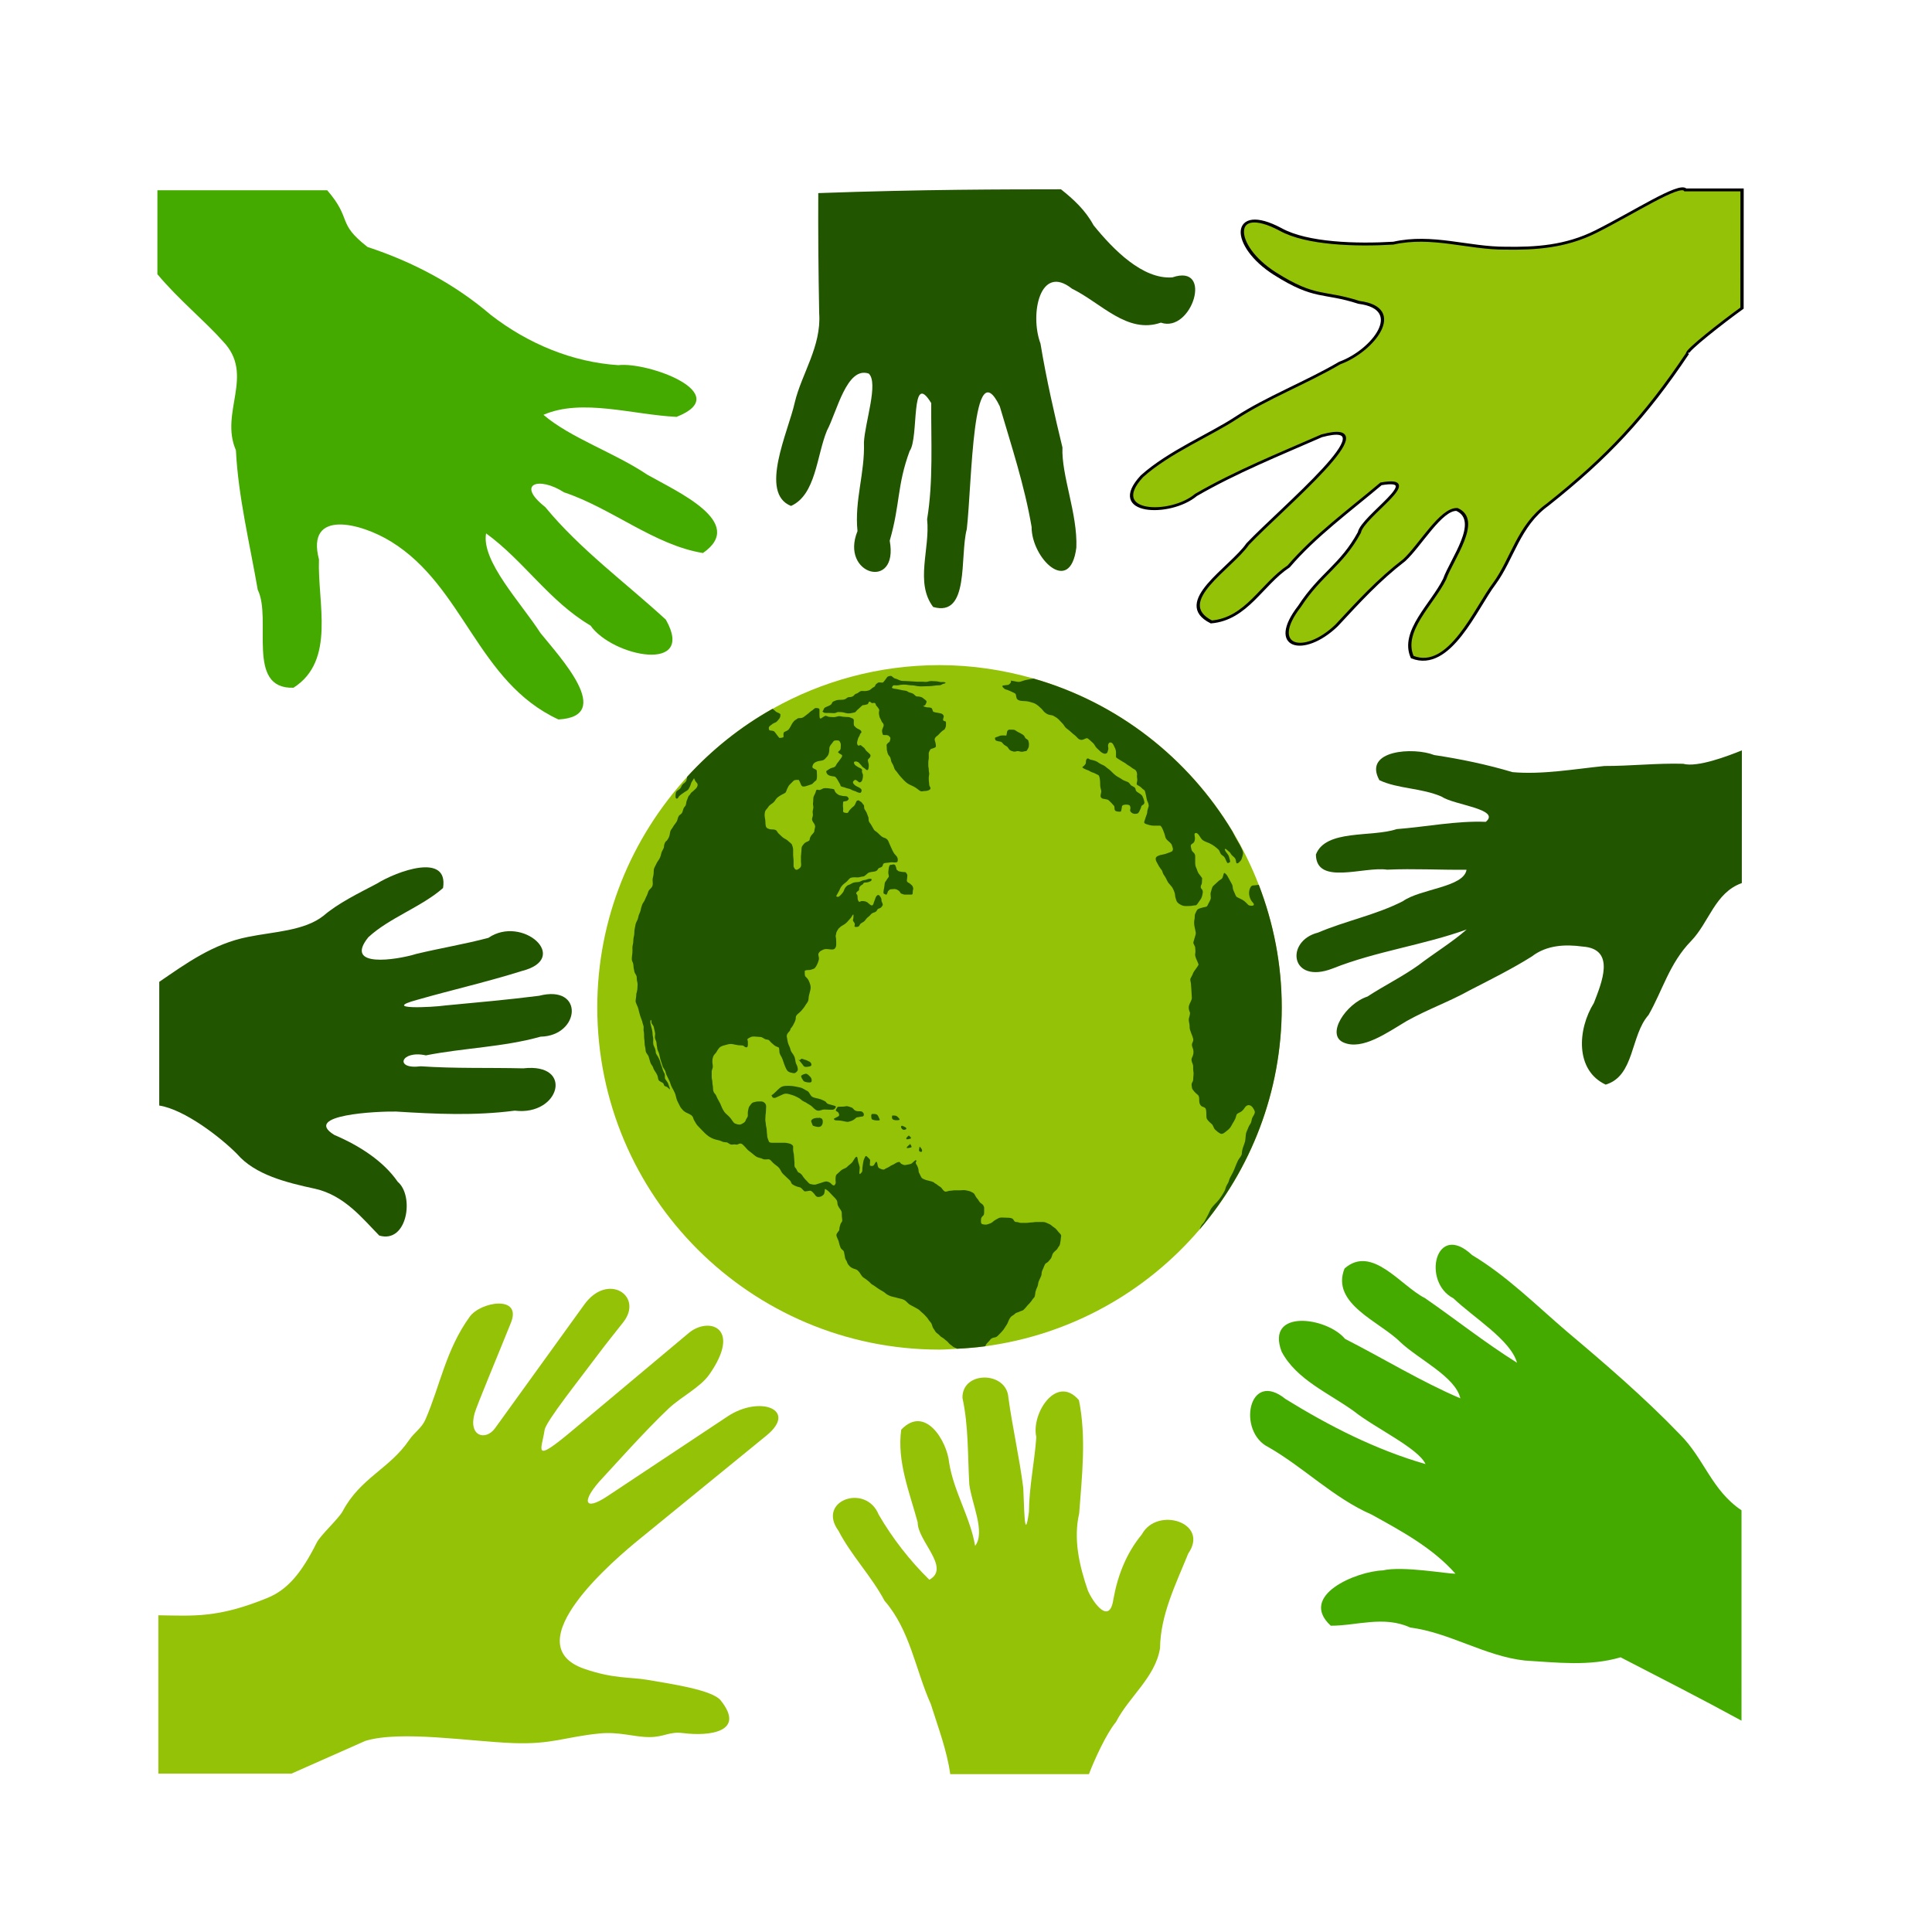 <?xml version="1.0" encoding="UTF-8" standalone="no"?>
<svg xmlns:dc="http://purl.org/dc/elements/1.1/" xmlns:cc="http://creativecommons.org/ns#" xmlns:rdf="http://www.w3.org/1999/02/22-rdf-syntax-ns#" xmlns:svg="http://www.w3.org/2000/svg" xmlns="http://www.w3.org/2000/svg" xmlns:sodipodi="http://sodipodi.sourceforge.net/DTD/sodipodi-0.dtd" xmlns:inkscape="http://www.inkscape.org/namespaces/inkscape" id="svg2" viewBox="0 0 610 610" version="1.1" sodipodi:docname="eco_green_solidarity_no-border.svg" inkscape:version="0.92.4 5da689c313, 2019-01-14">
  <defs id="defs31"></defs>
  <g id="layer2" opacity=".56" display="none">
    <path id="path3210" d="m385.71 310a85.714 85.714 0 1 1 -171.43 0 85.714 85.714 0 1 1 171.43 0z" stroke="#000" fill="#102000" transform="matrix(1.63 0 0 1.63 -188.9 -195.19)"></path>
  </g>
  <g id="layer1" style="display:none">
    <rect id="rect5840" ry="1.538" transform="translate(5,-397.36)" height="600" width="600" y="402.36" x="0" style="fill:none;stroke:#44aa00;stroke-width:10;stroke-linejoin:round"></rect>
  </g>
  <g id="layer4" transform="translate(5 -397.36)">
    <path id="path3071" d="m45 907.36c2.793 0.04 5.362 0.118 7.889 0.112 2.527-0.005 5.013-0.095 7.64-0.389s5.396-0.795 8.49-1.623c3.094-0.828 6.513-1.984 10.44-3.589 6.357-2.599 10.749-7.873 15.53-17.422 1.204-2.405 6.949-7.589 8.214-9.969 5.572-10.486 14.861-13.438 20.92-22.379 1.704-2.514 4.029-3.839 5.215-6.575 4.665-10.761 6.423-21.997 13.976-32.441 3.458-4.782 16.542-6.904 13.012 1.892-3.822 9.525-10.774 26.121-11.467 28.575-2.092 7.408 3.52 8.798 6.442 4.749l28.188-39.055c7.398-10.251 18.801-2.745 12.312 5.566-2.656 3.402-5.399 6.751-7.969 10.205-5.828 7.835-16.471 21.116-16.882 23.848-0.939 6.241-4 10.85 8.729 0.186l36.766-30.802c6.282-5.263 16.93-1.833 6.537 13.051-2.873 4.114-8.822 6.982-12.882 10.792-7.323 6.871-19.059 20.052-20.629 21.693-7.055 7.381-6.291 11.019 1.238 6.021l38.027-25.241c10.181-6.758 22.281-2.126 12.289 6.027l-40.208 32.803c-7.113 5.803-39.821 33.164-17.23 40.903 9.289 3.182 14.329 2.524 19.617 3.416 8.015 1.353 20.703 3.25 23.316 6.492 8.071 10.016-3.564 11.409-11.831 10.353-4.472-0.571-5.871 1.274-10.737 1.26-4.866-0.014-9.409-1.765-15.741-1.134-10.878 1.085-14.858 3.485-27.2 3.029-13.615-0.503-35.565-4.095-46.678-0.687l-23.324 10.332h-42.006z" fill="#94c207"></path>
    <g id="layer1-9" transform="matrix(-.361 .634 -.737 -.419 537.57 494.45)" fill="#09ad1a">
      <path id="path2906" d="m253.45 471.87c5.67-13.71 10.26-8.88 12.72-23.53-4.061-17.231-4.739-34.947-0.808-52.39 2.884-17.342 0.337-35.148-8.374-50.534-7.774-9.147-14.206-43.059 6.992-28.388 8.546 14.479 13.191 34.113 27.701 43.463 2.938-13.016-0.964-30.017 0.317-44.588 0.029-12.631-3.359-41.152 17.565-32.496 7.416 17.068 2.652 37.79 6.885 56.162-0.725 11.162 7.142 17.208 9.545 3.39 8.487-19.076 11.237-39.832 16.572-59.816 13.744-19.782 25.419 10.371 18.344 23.275-0.314 17.809-10.092 33.458-12.345 50.79 11.503-3.497 18.674-24.18 25.85-35.941 4.805-10.435 15.313-39.664 28.678-21.764 3.25 33.073-29.827 55.012-31.117 86.926-0.573 13.362 5.96 33.652 22.143 20.064 16.631-7.454 34.426-24.163 53.709-15.39 10.89 15.302-21.295 19.515-29.205 29.615-15.8 11.194-30.798 23.434-47.833 32.786-10.773 12.368-32.463 7.593-38.212 24.288-3.827 9.693-6.159 21.877-11.214 33.562-11.688 5.72-22.613 11.067-31.586 15.459-13.397-20.264-29.843-45.14-36.323-54.942z" fill="#4a0"></path>
    </g>
    <g id="layer1-1" transform="matrix(.274 -.641 .641 .274 257.89 405.03)" fill="#4a0">
      <path id="path2830" d="m-544.69 680.5c1.951-20.134 3.39-41.433 4.867-61.621-9.384-11.324-13.535-25.716-18.4-39.311-5.272-17.442-1.733-36.328-6.658-53.625 0.389-13.131-8.908-22.768-13.389-33.405 6.769-18.994 27.205 1 32.298 11.817 5.527 7.568 10.033 27.572 11.57 30.84 6.718-14.121 8.12-30.041 9.693-45.381 0.139-18.828 7.535-36.462 9.71-54.991 0.783-15.903 29.053-22.347 23.08-1.422-3.45 23.039-5.059 46.58-2.158 69.839 5.367-5.969 6.005-27.379 9.24-39.146 3.112-13.684 2.88-29.559 11.958-40.8 15.063-14.493 22.504 12.693 16.616 24.121-1.31 19.537-4.246 39.042-4.239 58.62 8.115-5.905 8.738-24.034 12.72-34.992 4.923-12.069 3.475-35.91 20.727-36.358 14.976 7.14 2.756 26.542 2.003 38.746-3.396 16.632-7.929 33.133-10.534 49.862 8.373-6.736 11.022-26.056 15.507-37.954 1.103-16.17 29.171-21.297 21.33 0.098-2.487 18.219-9.455 35.46-14.91 52.893-6.728 22.052-13.718 44.145-22.709 65.404-5.815 14.649-17.678 23.257-20.71 39.324l-87.613 37.445z" fill="#4a0"></path>
    </g>
    <g id="layer1-4" transform="matrix(.609 0 0 .581 609.01 604.83)" fill="#94c207">
      <path id="path3219" d="m-515.57 607.04c-1.699-12.801-6.292-25.487-10.076-38.058-8.009-18.727-10.69-40.141-24.008-56.193-6.808-13.397-17.205-24.543-23.874-38.02-11.416-16.411 14.198-25.903 20.849-8.778 7.12 12.832 16.117 24.989 26.265 35.407 11.273-6.457-6.144-21.111-6.032-31.166-4.241-16.435-10.829-33.197-8.541-50.388 12.359-13.652 23.728 6.119 24.838 17.911 2.378 15.76 10.934 29.562 13.467 45.221 5.532-7.452-1.854-23.132-3.025-33.529-0.834-15.625-0.358-31.621-3.538-46.886-0.202-14.83 22.882-14.531 23.805-0.257 2.142 16.46 5.74 32.737 7.728 49.199 0.454 7.652 0.486 31.641 2.929 13.113 0.12-13.726 2.916-27.254 3.844-40.728-2.82-12.628 10.404-34.466 22.095-20.066 3.893 20.21 1.559 41.156 0.116 61.55-3.079 13.822 0.01 28.234 4.502 41.873 2.802 6.769 11.289 18.959 13.234 4.748 2.221-12.916 6.679-24.988 14.759-35.244 7.884-15.335 35.17-6.449 24.066 10.376-6.425 16.592-14.438 33.313-14.642 51.484-2.428 15.772-16.016 26.25-22.843 40.092-4.97 6.193-11.353 20.955-14.019 28.34h-71.9z" fill="#94c207"></path>
    </g>
  </g>
  <g id="layer3">
    <g id="layer1-3" stroke="#000" transform="matrix(-.525 -.706 .889 -.579 -265.08 112.5)" fill="#94c207">
      <path id="path3143" d="m-495.01 605.24c-10.804-21.493-15.563-37.665-18.127-60.428-0.575-10.698-9.479-18.128-13.348-26.837-3.662-8.684-17.83-26.391-6.004-32.689 10.051 1.87 12.007 14.245 17.132 21.623 4.612 5.217 10.418 19.262 18.55 15.347 3.394-3.666-3.613-15.227-4.906-21.6-0.973-9.963-3.501-18.034-6.414-27.883-3.043-13.503 6.916-20.342 13.02-5.468 5.683 10.931 4.063 17.254 10.529 27.499 4.258 3.582 3.845 26.204 10.399 13.83-1.803-12.122-2.646-25.086-6.738-36.779-0.09-9.629-7.569-19.375-1.573-28.385 13.621-5.85 12.348 14.343 16.336 22.541 4.108 14.526 10.063 56.987 18.099 36.973 2.692-13.358 5.969-26.891 6.847-40.592-1.47-10.067 11.711-24.765 16.234-9.626 2.011 10.724-0.943 23.88-0.886 32.854 0.069 10.852-3.164 23.199-3.804 34.626-2.891 10.111 3.385 25.655 14.493 15.396 10.544-6.509 9.381-9.837 25.174-14.999 17.142-5.603 30.03 1.992 12.2 9.218-9.602 3.698-19.776 15.432-26.272 24.538-4.974 10.819-16.247 16.994-23.512 25.931-5.996 7.052-11.369 14.577-12.754 24.548-1.724 12.409-1.706 28.837-5.008 28.88-3.003 3.662-6.347 7.739-11.121 13.562-12.518-7.4-25.265-14.935-35.604-21.046-0.4-7.264-1.875-20.962-2.943-21.036z" fill="#94c207"></path>
    </g>
    <g id="layer1-0" transform="matrix(.062 .837 -.962 .054 652.59 639.68)" fill="#250">
      <path id="path3067" d="m-386.01 601.23c2.003-8.184 13.325-19.372 19.848-24.272 8.204-5.367 11.771-15.426 14.715-24.692 3.14-9.486 12.347-14.848 18.923-19.809 3.693-9.025-14.181-12.469-19.805-7.337-8.014 4.119-14.391 11.61-18.957 19.61-8.273 10.204-7.996-14.746-7.468-20.759 1.763-12.88 3.288-25.699 2.162-38.822 3.03-14.635-16.816-20.619-15.711-3.819-1.067 11.616-1.304 22.008-2.936 33.492 0.762 8.848-6.604 6.11-3.997-1.965-2.009-12.55-1.456-25.458-4.601-37.932 0.54-13.026-18.816-15.631-15.394-0.511 0.857 10.737 1.168 19.947 1.668 31.033 0.417 3.931 0.302 21.458-2.736 8.845-3.008-11.621-5.266-23.345-8.616-34.878-3.692-16.483-21.166-1.45-13.145 10.167 1.898 8.055 2.85 16.004 4.502 23.917 1.907 6.742 3.844 24.199-7.246 15.327-6.826-7.231-10.307-18.21-16.934-25.625-13.357-2.736-7.293 14.69-3.042 21.537 3.253 6.252 6.515 13.114 10.935 18.205 5.31 6.648 4.923 16.643 6.366 25.202 1.824 11.555 8.752 20.984 15.002 30.081l46.467 3.006z" fill="#250"></path>
    </g>
    <g id="layer1-2" transform="matrix(-.085 -.505 .587 -.137 133.09 121.04)" fill="#250">
      <path id="path3333" d="m-486 639.79c-1.964-14.771-19.044-20.321-27.752-31.331-10.279-13.087-25.77-19.078-38.5-28.439-9.887-11.28-34.738-12.432-35.874-28.254 12.82-14.56 37.112-9.881 50.781 1.024 10.596 5.5 29.38 16.411 35.526-0.972 3.796-8.608 6.014-18.38 1.138-27.141-4.567-10.973-8.019-23.089-11.53-34.796-4.109-11.894-5.573-23.601-9.719-35.548-4.201-11.028-11.579-25.55-4.07-34.543 7.254-8.688 23.113 4.615 24.294 16.346 4.289 9.732 7.032 19.788 11.706 29.154 4.918 8.903 9.231 19.777 14.725 28.047-3.343-23.798-0.358-48.813-4.646-72.684-3.989-23.481 23.254-22.396 23.627-4.541 3.214 15.362 2.496 31.68 7 46.716 5.025 10.199-0.227 32.68 9.962 35.647 3.603-13.898 8.161-27.107 11.2-41.104 5.359-11.697 0.21-38.055 19.089-35.532 14.02 7.24 2.388 30.534 3.968 43.977-2.775 15.655-3.334 31.818-8.133 46.781 5.453 9.162 14.684-15.128 21.207-20.467 8.2-9.605 10.895-22.132 18.781-30.954 20.511-6.028 15.221 20.666 7.44 30.541-6.123 13.384-13.124 26.515-21.295 39.073-5.728 15.138-6.777 31.901-9.194 48.062-3.688 13.449-5.628 27.625-9.721 40.938-4.371 7.088-1.61 23.951-0.183 31.588-41.421-6.013-66.011-9.582-79.828-11.588z" fill="#250"></path>
    </g>
    <g id="layer1-32" transform="matrix(.68 -.133 -.109 -.833 671.59 486.28)" fill="#250">
      <path id="path3143-5" d="m-519.44 547.93c-0.904-12.382-11.609-21.109-16.374-31.239-4.52-10.099-21.676-30.791-7.793-37.898 11.949 2.314 14.523 16.656 20.75 25.266 5.573 6.103 12.745 22.435 22.299 18.028 3.946-4.19-4.598-17.666-6.262-25.056-1.359-11.538-7.758-20.658-8.179-32.345-10.68-14.906 15.212-25.192 14.02-5.876 6.961 12.728 6.467 19.765 14.342 31.71 5.12 4.206 5.101 30.365 12.609 16.152-2.388-14.047-3.657-29.054-8.748-42.639-0.307-11.138-9.371-22.522-2.454-32.854 16.018-6.562 14.93 16.774 19.826 26.316 5.17 16.862 13.108 66.061 22.214 43.034 2.913-15.41 6.514-31.013 7.269-46.846-1.952-11.666 13.362-28.468 19.036-10.89 2.606 12.434-2.558 27.746-0.367 37.985-1.635 12.49-3.267 26.784-3.788 39.991-3.216 11.651 4.544 29.723 17.493 18.024 12.359-7.37 22.307-20.873 38.253-18.991 13.385-6.236 27.538 18.159 7.855 15.895-13.566 1.355-25.054 14.522-32.562 24.957-2.834 6.22-7.559 11.072-12.628 15.649-26.008 4.124-62.105 9.907-110.1 16.138-2.319-13.942-4.56-28.783-6.709-44.511z" fill="#250"></path>
    </g>
    <g id="g3147" transform="matrix(.419 0 0 .419 167.63 191.48)">
      <path id="path6109" d="m302.91 441.57c-45.735 0-88.619 12.03-125.87 32.949-0.023 0.014-0.07-0.014-0.093 0-24.107 13.546-45.674 30.968-64.196 51.243-41.912 45.87-67.75 106.72-67.75 173.71 0 142.38 115.58 257.89 257.91 257.89 4.479 0 8.826-0.427 13.25-0.653 7.118-0.364 14.134-0.936 21.088-1.867 64.483-8.629 121.44-40.927 161.7-88.112 38.444-45.052 61.77-103.43 61.77-167.26 0-32.575-6.23-63.608-17.262-92.312-5.41-14.078-12.098-27.556-19.781-40.322-33.299-55.326-86.61-97.061-150.04-115.18-22.518-6.432-46.155-10.081-70.728-10.081z" fill="#94c207" transform="translate(5 -397.36)"></path>
      <path id="path6111" d="m266.39 449.69c-0.928 0-2.397 0.169-3.027 1.009-0.608 0.811-1.192 1.864-1.849 2.522-0.394 0.394-0.807 1.514-1.85 1.514-0.602 0-2.594-0.325-3.026 0-0.802 0.602-1.932 1.173-2.186 2.186-0.325 1.302-1.428 1.091-2.354 2.018-0.523 0.523-1.745 1.488-2.522 1.682-1.015 0.254-1.906 0.504-3.026 0.504-0.852 0-2.036-0.205-2.858 0-1.343 0.336-2.045 1.563-3.194 1.85-1.045 0.261-1.518 0.679-2.018 1.345-0.645 0.86-2.146 1.345-3.195 1.345-1.611 0-1.681 0.294-2.858 1.177-0.836 0.627-2.298 0.841-3.363 0.841-1.429 0-3.455 0.046-4.708 0.672-0.853 0.427-1.984 0.589-2.354 1.514-0.591 1.476-1.086 1.636-2.522 2.354-0.836 0.418-2.678 0.996-3.363 1.681-0.522 0.523-0.812 2.384-1.513 2.523 0.049 0.03 1.102 0.948 1.345 1.009 1.034 0.259 2.379 0.168 3.531 0.168 1.392 0 2.607 0.168 4.035 0.168 1.228 0 1.958-0.841 3.026-0.841 1.431 0 2.856-0.001 4.203 0.336 1.123 0.281 2.182 0.673 3.362 0.673 1.25 0 1.955-0.068 3.026-0.336 1.36-0.34 2.179-0.271 2.858-1.177 0.598-0.798 1.102-1.289 1.849-1.85 0.597-0.448 2.858-2.859 3.363-2.859 1.253 0 2.169-0.373 3.362-0.672 0.82-0.205 0.852-2.184 1.682-2.018 0.487 0.098 1.486 1.31 2.018 1.177 0.462-0.116 1.035-0.241 1.513-0.168 0.479 0.073 0.866 0.439 1.009 1.009 0.28 1.121 0.603 1.085 1.177 1.85 0.281 0.375 1.677 2.034 1.513 2.691-0.2 0.799-0.39 2.139-0.168 3.027 0.223 0.891 0.265 1.876 0.672 2.691 0.272 0.545 1.042 1.813 1.177 2.354 0.263 1.054 0.849 1.026 1.345 2.018 0.59 1.181 0.297 1.696-0.168 2.859-0.398 0.994-0.977 2.145-0.673 3.363 0.063 0.251 0.106 0.589 0.168 0.841 0.188 0.752 0.296 1.16 0.504 1.345 0.208 0.185 0.501 0.168 1.345 0.168 0.992 0 2.36 0 2.858 0.504 0.674 0.674 1.345 1.053 1.345 2.018 0 0.694-0.384 2.546-1.009 2.859-0.452 0.226-1.849 1.44-1.849 2.186 0 0.936 0.168 1.994 0.168 2.859 0 0.189-0.046 0.49 0 0.673 0.279 1.117 0.517 2.546 1.009 3.531 0.388 0.775 1.257 1.46 1.681 2.522 0.375 0.939 0.412 2.338 0.841 3.195 0.473 0.947 0.947 1.726 1.345 2.522 0.472 0.944 0.756 2.774 1.513 3.532 0.893 0.893 1.25 1.499 2.018 2.522 0.659 0.879 1.496 2 2.185 2.691 0.613 0.613 1.238 1.406 2.018 2.186 1.606 1.606 2.575 2.549 4.539 3.531 1.006 0.503 2.174 1.003 3.195 1.513 1.153 0.577 2.128 1.344 3.026 2.018 1.022 0.766 2.084 1.875 3.531 1.513 1.254-0.314 3.183-0.078 4.371-0.673 0.391-0.195 0.821-0.322 1.177-0.672 0.356-0.35 0.659-0.869 0.336-1.514-0.262-0.524-0.841-1.375-0.841-2.186 0-1.378-0.336-2.618-0.336-4.036 0-1.004-0.06-1.778 0.168-2.691 0.18-0.722 0.231-1.764 0-2.69-0.285-1.14-0.053-2.232-0.336-3.363-0.235-0.939-0.168-2.149-0.168-3.195 0-0.98-0.056-1.794 0.168-2.69 0.263-1.054 0.168-2.152 0.168-3.195 0-0.894-0.15-1.887 0.168-2.522 0.325-0.649 0.75-2.212 1.681-2.523 0.786-0.262 3.531-0.856 3.531-1.849 0-1.107-0.105-1.934-0.336-2.859-0.266-1.063-0.963-2.11-0.336-3.363 0.72-1.441 2.13-1.832 3.026-3.027 0.51-0.681 1.394-1.394 2.185-2.186 0.595-0.595 1.901-1.112 2.186-1.681 0.369-0.738 0.841-1.836 0.841-2.691 0-0.602 0.262-2.728-0.336-3.027-0.87-0.435-1.849-0.282-1.849-1.345 0-0.707 0.762-2.342 0.504-2.859-0.408-0.816-0.863-1.519-2.186-1.85-1.043-0.261-2.477-0.462-3.531-0.673-0.638-0.128-2.091-0.315-2.354-0.841-0.299-0.599-0.592-2.23-1.177-2.523-0.954-0.477-2.031-0.504-3.195-0.504-0.294 0-3.922-0.869-2.69-1.177 1.225-0.306 1.188-0.528 1.681-1.514 0.28-0.559 0.841-1.513 0.336-2.186-0.703-0.939-1.661-1.325-2.354-2.018-0.92-0.92-3.05-1.345-4.371-1.345-0.188 0-0.322 0.046-0.504 0-0.745-0.186-1.439-0.935-2.018-1.514-0.857-0.858-2.41-1.233-3.531-1.513-0.849-0.212-1.368-0.931-2.354-1.177-0.972-0.243-2.015-0.251-3.026-0.504-1.321-0.33-2.731-0.58-4.035-0.841-0.484-0.097-3.905-0.35-3.699-1.177 0.126-0.506 0.776-1.681 1.513-1.681 1.012 0 2.207 0.198 3.195 0 1.289-0.258 2.612-0.505 4.035-0.504 1.298 0 2.605 0.084 3.867 0.336 1.577 0.316 3.324 0.116 4.876 0.504 1.22 0.305 3.099 0.504 4.371 0.504 1.793 0 3.881-0.168 5.717-0.168 2.804 0 5.309-0.672 8.07-0.672 1.598 0 2.144-0.974 3.363-1.177 0.617-0.103 1.143-0.281 1.345-0.505 0.202-0.223 0.026-0.456-0.841-0.673-1.055-0.264-2.271 0.105-3.363-0.168-0.821-0.205-2.124-0.504-3.026-0.504-1.298 0-2.408-0.168-3.699-0.168-0.924 0-1.757 0.271-2.69 0.504-1.229 0.307-2.41 0-3.699 0h-4.035c-1.807 0-3.704-0.336-5.38-0.336-1.093 0-2.161-0.168-3.026-0.168-1.718 0-3.709-0.005-5.044-0.673-1.245-0.623-2.148-1-3.531-1.345-0.639-0.16-2.121-1.85-2.69-1.85zm107.27 2.018c-2.107 0.439-4.283 0.693-6.221 1.177-2.451 0.613-3.962 1.742-6.221 1.177-1.571-0.393-3.064-0.512-4.708-0.841 0.534 0.534 0.277 1.23-0.168 1.85-0.445 0.62-1.174 1.091-1.513 1.345-0.05 0.037-3.877 0.465-4.035 0.505-0.911 0.228-0.556 0.841 0 1.513 0.556 0.673 1.409 1.277 1.682 1.345 2.079 0.52 4.703 1.763 6.557 2.69 0.797 0.399 1.17 0.713 1.345 1.177 0.175 0.464 0.153 1.117 0.336 1.85 0.362 1.447 0.573 1.884 1.85 2.522 1.116 0.558 3.621 0.673 4.876 0.673 2.033 0 5.038 1.007 6.557 1.513 1.281 0.427 3.182 1.838 4.035 2.691 0.886 0.886 1.731 1.411 2.69 2.691 1.111 1.482 2.236 2.295 3.699 3.027 1.265 0.633 3.242 0.612 4.035 1.009 1.444 0.722 3.199 1.854 4.204 2.859 1.185 1.185 2.127 2.295 3.026 3.195 1.168 1.168 1.449 2.474 2.858 3.531 1.443 1.083 2.601 1.929 3.699 3.027 1.273 1.273 2.411 1.906 3.531 3.026 0.881 0.881 1.753 2.162 3.195 2.523 1.961 0.49 3.208-0.76 4.876-1.177 0.817-0.205 3.775 2.874 4.203 3.195 0.992 0.743 1.949 2.217 2.354 3.027 0.46 0.921 2.02 2.189 2.69 2.859 1.296 1.296 1.603 1.558 3.195 2.354 0.652 0.326 1.396 0.38 2.017 0.168 0.622-0.211 1.05-0.671 1.177-1.177 0.351-1.405 0.89-2.155 0.504-3.699-0.227-0.91-0.086-1.946 0.336-2.691 0.423-0.744 1.111-1.126 2.354-0.504 0.888 0.445 1.453 1.898 1.85 2.691 0.559 1.119 1.345 2.598 1.345 4.204v3.868c0 0.612 7.072 4.55 7.23 4.708 0.906 0.906 2.128 1.475 3.194 2.186 1.173 0.783 1.932 1.555 3.531 2.354 0.907 0.454 1.395 1.295 1.682 2.186 0.286 0.891 0.353 1.781 0.168 2.522-0.208 0.831 0.495 2.729 0.168 4.036-0.253 1.014-0.44 1.817-0.336 2.354 0.104 0.537 0.538 0.773 1.681 1.345 1.659 0.83 2.286 2.145 4.035 3.195 0.915 0.549 1.633 6.965 2.186 8.072 0.637 1.274 1.352 2.997 1.009 4.372-0.373 1.492-1.009 2.599-1.009 4.204 0 1.144-0.897 2.746-1.177 3.868-0.267 1.071-0.776 2.201-1.009 3.027-0.233 0.826-0.189 1.37 1.009 1.85 1.558 0.623 4.12 1.345 5.716 1.345h5.044c0.802 0 1.611 1.61 2.354 3.363 0.743 1.753 1.367 3.639 1.513 4.372 0.311 1.556 0.718 2.232 1.681 3.195 1.263 1.264 3.109 2.35 3.531 4.036 0.481 1.925 1.145 2.417 0.336 4.036-0.394 0.788-3.157 1.41-4.035 1.85-1.261 0.631-3.381 0.861-5.212 1.345-0.915 0.242-1.746 0.596-2.354 1.009-0.607 0.413-1.009 0.959-1.009 1.682 0 1.646 0.663 2.334 1.345 3.7 0.742 1.486 1.429 2.634 2.354 3.868 0.151 0.201 0.326 0.495 0.504 0.673 1.025 1.026 0.917 2.625 1.85 3.868 1.285 1.715 1.919 3.167 2.858 5.045 0.904 1.808 2.944 3.198 4.035 5.381 0.61 1.22 1.682 3.542 1.682 5.213 0 1.319 0.696 2.615 1.009 3.868 0.239 0.956 1.209 1.884 2.186 2.522 0.977 0.638 1.968 1.122 2.858 1.345 1.573 0.393 3.398 0.168 5.044 0.168 1.743 0 2.81-0.504 4.371-0.504 0.9 0 2.177-2.342 2.69-3.027 1.123-1.498 1.777-2.401 2.186-4.035 0.22-0.881 0.45-1.761 0.505-2.691 0.054-0.93-0.123-1.804-0.841-2.522-0.612-0.612-0.716-1.216-0.673-1.85 0.043-0.634 0.234-1.264 0.673-1.849 0.236-0.314 0.336-4.344 0.336-4.54 0-0.163-2.135-2.847-2.522-3.363-0.944-1.26-1.183-2.871-1.85-4.204-0.718-1.438-0.841-2.699-0.841-4.54v-4.204c0-1.924-0.88-2.561-1.85-3.531-1.021-1.021-0.979-1.9-1.345-3.363-0.251-1.004-0.135-1.593 0.168-2.018 0.303-0.425 0.888-0.709 1.513-1.177 1.035-0.776 1.345-2.413 1.345-3.699-0-0.928-0.291-1.867-0.336-2.522-0.045-0.655 0.1-1.16 0.841-1.345 0.681-0.171 1.453 0.39 2.018 1.009 0.565 0.619 0.946 1.374 1.177 1.682 0.876 1.168 1.056 1.842 2.186 2.691 1.519 1.14 3.735 1.7 5.044 2.354 1.384 0.692 2.65 1.399 3.699 2.186 1.3 0.976 2.386 1.882 3.194 2.69 0.772 0.772 0.997 2.283 1.682 3.195 0.717 0.956 1.522 1.185 2.354 2.018 0.898 0.898 1.408 2.649 1.85 3.531 0.489 0.978 0.829 1.358 1.177 1.345 0.348-0.012 0.78-0.474 1.513-0.841 0.464-0.232-0.723-3.731-0.841-4.204-0.328-1.314-2.182-3.186-2.69-4.204-0.543-1.086-0.368-1.55 0-1.514 0.367 0.037 0.966 0.462 1.345 0.841 1.112 1.113 2.174 1.489 3.026 3.195 0.369 0.739 1.774 1.774 2.522 2.522 1.096 1.096 0.944 2.095 1.345 3.7 0.142 0.568 0.496 0.703 0.841 0.672 0.344-0.03 0.772-0.314 1.177-0.672 0.811-0.718 1.644-1.777 1.849-2.186 0.503-1.006 0.653-2.128 1.009-3.195 0.463-1.39 0.237-2.59-0.168-3.7-0.405-1.11-1.083-2.119-1.513-3.195-0.385-0.962-0.98-1.802-1.513-2.691-1.617-2.695-2.955-5.239-4.371-8.072-0.069-0.139-0.1-0.197-0.168-0.337-33.32-55.38-86.56-97.12-149.99-115.24zm-164.1 22.197c-0.846 0-2.196 1.603-2.69 1.85-1.083 0.541-2.213 1.786-3.195 2.522-1.021 0.766-1.885 1.456-2.858 2.186-1.111 0.833-1.848 1.009-3.531 1.009-1.597 0-1.633 0.732-2.858 1.345-1.434 0.717-2.759 2.997-3.363 4.204-0.568 1.138-1.385 2.562-2.018 3.195-0.77 0.77-2.141 1.239-3.026 1.682-1.056 0.527-0.672 2.612-0.672 3.699 0 0.727-2.834 0.841-3.026 0.841-0.386 0-2.62-3.293-2.858-3.532-1.189-1.19-0.57-1.404-2.354-1.85-0.966-0.241-1.751-0.159-2.186-0.336-0.435-0.177-0.672-0.653-0.672-1.85 0-1.297 1.553-1.889 2.186-2.523 0.769-0.769 2.284-1.31 3.026-1.681 1.082-0.541 1.538-1.538 2.354-2.354 1.014-1.014 1.177-2.18 1.177-3.699 0-0.474-2.392-1.448-2.858-1.681-1.067-0.534-1.746-1.714-3.026-2.354-0.023 0.014-0.145-0.012-0.168 0-24.107 13.546-45.705 30.845-64.227 51.12-0.207 1.039-0.303 2.288-0.673 3.027-0.706 1.413-1.696 1.697-2.69 2.691-0.744 0.744-1.139 2.135-1.681 2.859-0.781 1.041-1.964 1.46-2.858 2.354-0.866 0.867-0.841 2.838-0.841 4.036 0 1.134 0.501 1.552 1.009 1.513 0.507-0.038 0.948-0.551 1.345-1.345 0.491-0.983 2.951-2.508 3.867-3.195 1.257-0.943 3.047-1.555 3.699-2.859 0.589-1.178 1.151-1.913 1.513-3.363 0.482-1.927 1.547-2.758 2.522-4.709 0.348 1.089 0.918 2.431 2.018 3.532 0.503 0.503 0.738 1.232 0.673 1.85-0.066 0.617-0.432 1.201-0.673 1.681-0.378 0.757-1.901 1.901-2.69 2.691-0.956 0.957-1.482 0.947-2.017 2.018-0.578 1.156-1.539 1.446-1.849 2.69-0.291 1.163-0.886 2.032-1.177 3.195-0.415 1.66-0.14 2.662-1.345 3.868-0.818 0.818-1.28 2.431-1.513 3.363-0.413 1.655-1.156 2.086-2.186 2.858-1.122 0.843-1.528 2.58-1.85 3.868-0.421 1.685-2.426 3.507-3.195 5.045-0.66 1.321-1.179 1.516-1.849 2.859-0.466 0.932-0.533 2.47-0.841 3.699-0.341 1.365-1.109 2.656-2.018 3.868-0.151 0.202-0.495 0.327-0.672 0.505-0.898 0.898-1.513 2.97-1.513 4.204 0 1.149-1.549 3.169-1.849 4.372-0.409 1.637-0.73 2.974-1.345 4.204-0.759 1.518-1.477 2.114-2.186 3.531-0.779 1.559-1.234 2.468-1.849 3.7-0.495 0.99-0.504 2.411-0.504 3.7 0 1.133-0.395 2.924-0.672 4.035-0.308 1.232 0 2.932 0 4.204 0 1.648-0.589 2.607-1.513 3.531-1.083 1.083-1.776 1.722-2.186 3.363-0.26 1.039-0.955 2.414-1.513 3.531-0.739 1.478-0.829 2.338-1.85 3.7-0.77 1.027-1.328 2.623-1.681 4.036-0.375 1.502-0.497 2.675-1.177 4.036-0.685 1.37-0.832 2.32-1.177 3.699-0.334 1.338-0.896 2.298-1.345 3.195-0.648 1.297-0.672 2.688-1.009 4.036-0.367 1.47-0.504 3.234-0.504 4.708 0 1.293-0.673 2.872-0.673 4.372 0 1.55-0.162 2.835-0.504 4.204-0.33 1.321-0.168 2.732-0.168 4.204 0 2.092-0.504 4.094-0.504 6.222 0 1.636 0.646 1.912 1.009 3.363 0.319 1.278 0.192 2.785 0.504 4.035 0.153 0.611 0.337 1.109 0.337 1.85 0.508 2.033 1.849 2.635 1.849 4.708 0 1.63 0.171 2.365 0.504 3.7 0.325 1.301 0 3.024 0 4.372 0 1.346-0.521 3.092-0.841 4.372-0.043 0.172 0 0.326 0 0.504 0 1.608-0.504 3.311-0.504 5.045 0 0.494 0.995 2.832 1.345 3.531 0.649 1.298 1.002 3.166 1.345 4.541 0.508 2.032 1.08 3.793 1.849 5.717 0.612 1.531 0.685 2.722 1.345 4.372 0.432 1.079-0.066 3.098 0.168 4.036 0.327 1.31 0.336 2.845 0.336 4.204 0 1.532 0.337 2.746 0.337 4.204-0 1.456 0.181 2.743 0.504 4.036 0.387 1.548 0.168 2.691 0.673 3.699 0.853 1.707 1.654 2.076 2.018 3.532 0.364 1.456 0.866 2.792 1.177 4.036 0.364 1.455 1.844 2.67 2.186 4.036 0.469 1.878 2.17 3.55 3.026 5.549 0.53 1.238 0.538 2.757 1.009 3.7 0.447 0.893 2.512 1.674 3.195 2.186 0.638 0.479 0.635 1.017 0.841 1.514 0.206 0.497 0.548 0.936 1.513 1.177 1.155 0.289 1.917 1.438 2.69 2.018 1.018 0.764-0.532-2.465-0.84-3.699-0.349-1.396-1.751-2.862-2.354-3.868-0.564-0.941-0.078-3.183-0.504-4.036-0.694-1.388-1.316-2.575-1.681-4.036-0.389-1.555-1.126-2.993-1.513-4.54-0.394-1.579-0.992-2.657-1.681-4.036-0.824-1.648-1.849-2.252-1.849-4.204 0-1.253-0.961-3.436-1.513-4.54-0.581-1.162-0.336-3.501-0.336-4.877 0-1.351-0.504-2.455-0.504-3.867 0-1.668-0.456-3.337-0.841-4.877-0.354-1.417-0.84-2.684-0.84-4.204 0-1.124 0.294-1.504 0.504-1.345 0.21 0.159 0.336 0.895 0.336 1.85 0 1.046 1.419 2.143 1.682 3.195 0.371 1.483 0.63 3.023 1.009 4.54 0.298 1.193-0.325 2.903 0 4.204 0.372 1.489 1.177 2.352 1.177 4.035 0 1.406 0.504 2.428 0.504 3.7 0 0.92 1.116 2.783 1.345 3.699 0.361 1.443 0.652 2.945 1.009 4.372 0.302 1.208 0.99 2.784 1.345 4.204 0.288 1.154 1.009 2.578 1.849 3.699 0.732 0.976 0.871 2.751 1.345 3.7 0.752 1.506 1.114 2.397 1.849 3.868 0.597 1.193 1.035 2.123 1.345 3.363 0.351 1.403 1.57 3.309 2.186 4.54 0.586 1.172 1.244 2.455 1.513 3.531 0.397 1.591 0.784 3.418 1.513 4.877 0.59 1.181 1.168 2.337 1.681 3.363 0.734 1.468 1.695 2.535 2.69 3.531 1.216 1.216 2.903 1.803 4.371 2.522 1.468 0.72 2.65 1.52 3.026 3.027 0.326 1.302 1.386 2.773 1.849 3.7 0.685 1.37 1.971 2.644 3.026 3.7 2.791 2.792 5.146 5.768 8.743 7.567 1.218 0.609 2.028 0.969 3.531 1.345 1.516 0.379 2.749 0.534 4.035 1.177 1.297 0.649 2.502 0.841 4.035 0.841 0.61 0 2.15 1.42 3.195 1.681 0.931 0.233 2.44-0.315 3.699 0 1.731 0.433 2.279-1.112 4.035-0.672 1.626 0.406 4.118 4.14 5.548 5.213 1.266 0.95 2.585 1.952 4.035 3.195 1.326 1.137 2.248 1.781 3.867 2.186 1.29 0.323 2.01 0.5 3.026 1.009 1.088 0.544 2.917 0.168 4.204 0.168 1.233 0 2.469 1.797 3.195 2.523 1.723 1.724 3.751 2.704 4.876 4.204 0.988 1.318 1.554 3.067 2.69 4.204 1.023 1.023 2.458 2.289 3.699 3.531 1.027 1.027 2.199 1.735 2.522 3.026 0.345 1.382 2.003 2.011 3.027 2.523 1.128 0.564 2.648 0.914 3.699 1.177 0.938 0.235 2.454 2.304 3.195 2.859 0.564 0.424 3.463-0.336 4.372-0.336 1.184 0 2.638 1.724 3.363 2.691 0.825 1.101 1.339 2.018 2.858 2.018 1.565 0 2.875-0.689 3.867-1.682 0.787-0.787 1.009-2.923 1.009-4.035 0-1.034 2.67 1.325 3.195 1.85 0.82 0.821 1.896 2.064 2.522 2.69 1.183 1.183 2.793 2.728 3.363 3.868 0.571 1.143 0.24 2.667 0.841 3.868 0.671 1.343 1.218 2.129 2.018 3.195 0.852 1.137 0.841 2.053 0.841 3.868 0 1.46 0.336 2.612 0.336 4.036 0 1.245-1.063 1.731-1.345 2.859-0.337 1.35-0.841 2.293-0.841 4.036 0 1.209-2.186 2.424-2.186 4.204 0 1.345 1.349 3.378 1.681 4.708 0.381 1.526 0.807 3.464 1.513 4.877 0.814 1.628 2.076 1.411 2.522 3.195 0.383 1.532 0.481 3.1 0.841 4.54 0.339 1.357 1.19 1.9 1.513 3.195 0.282 1.127 1.148 2.157 1.85 2.859 0.867 0.867 2.344 1.721 3.53 2.018 2.15 0.537 2.945 1.405 4.035 2.859 0.957 1.277 1.441 2.636 2.858 3.7 1.409 1.057 2.033 1.191 3.026 2.186 0.227 0.227 0.406 0.327 0.673 0.504 1.341 0.894 1.711 2.033 3.363 2.859 1.34 0.67 2.487 1.795 3.699 2.522 1.536 0.922 2.338 1.589 3.867 2.354 1.317 0.659 2.328 1.921 3.531 2.522 1.309 0.655 2.277 1.195 3.867 1.513 1.287 0.258 2.938 0.734 4.035 1.009 1.667 0.417 3.267 0.709 4.539 1.345 1.196 0.598 2.504 2 3.195 2.691 0.994 0.994 2.658 1.749 3.867 2.354 0.913 0.457 2.173 1.255 3.026 1.682 1.7 0.85 2.369 2.071 3.867 3.195 1.154 0.866 1.943 1.944 2.858 2.859 1.115 1.116 1.789 2.631 2.69 3.531 1.075 1.076 1.525 2.232 1.85 3.531 0.407 1.631 1.532 2.56 2.186 3.868 0.644 1.289 2.5 2.043 3.363 3.195 0.837 1.116 2.472 1.632 3.363 2.522 1.169 1.169 2.194 1.525 3.195 2.859 0.972 1.297 2.013 1.677 2.69 2.354 0.956 0.956 2.339 1.422 3.195 1.85 0.258 0.129 0.415 0.239 0.673 0.337 7.117-0.364 14.063-0.919 21.017-1.85 0.056-0.134 0.297-0.177 0.337-0.336 0.443-1.773 2.606-3.154 3.531-4.54 0.956-1.435 2.473-1.604 3.699-1.85 1.459-0.292 2.105-1.264 3.195-2.354 1.112-1.113 2.175-2.171 3.195-3.531 1.006-1.341 1.367-2.272 2.186-3.363 0.969-1.292 1.173-2.514 1.849-3.868 0.774-1.55 1.593-2.731 2.858-3.363 1.472-0.737 1.896-1.861 3.195-2.186 1.737-0.435 2.49-1.127 4.035-1.514 1.252-0.313 3.313-3.313 4.035-4.036 1.061-1.062 1.784-1.762 2.858-3.195 0.396-0.529 0.717-1.222 1.177-1.681 0.356-0.445 0.653-0.733 1.009-1.177 0.596-0.746 0.624-3.167 0.84-4.036 0.309-1.236 0.938-2.884 1.513-4.036 0.591-1.183 0.397-2.811 1.009-4.035 0.681-1.362 1.109-2.555 1.682-3.7 0.639-1.28 0.209-2.772 0.84-4.036 0.649-1.299 1.037-2.579 1.513-3.531 0.682-1.364 0.434-1.814 2.185-2.69 0.936-0.468 1.897-2.066 2.69-2.859 0.74-0.74 1.153-2.978 1.513-3.7 0.631-1.262 2.212-2.381 3.026-3.195 0.644-0.644 1.252-2.092 1.849-2.69 0.715-0.715 0.827-2.804 1.009-3.531 0.29-1.16 0.21-2.519 0.505-3.7 0.325-1.3-0.945-2.29-1.513-2.859-1.079-1.079-1.801-2.486-3.194-3.531-1.198-0.899-2.033-1.361-2.69-2.018-0.864-0.865-2.398-1.283-3.531-1.85-0.967-0.484-1.849-0.673-3.362-0.673h-4.371c-1.534 0-2.341 0.336-3.699 0.336-1.449 0-2.419 0.337-3.867 0.337h-4.035c-1.207 0-2.117-0.673-3.531-0.673-1.449 0-1.579-0.984-2.354-2.018-0.694-0.926-2.534-1.177-3.699-1.177-1.581 0-3.043-0.168-4.876-0.168-2.117 0-2.468 0.562-4.035 1.345-1.109 0.555-2.169 1.328-2.858 2.018-0.803 0.803-2.577 1.3-3.53 1.682-1.254 0.502-2.854 0.295-4.035 0-0.804-0.201-1.052-0.733-1.177-1.345-0.126-0.612 0-1.384 0-2.186 0-1.557 0.916-2.261 1.849-3.195 0.607-0.608 0.504-2.754 0.504-3.7 0-1.879 0.204-2.115-0.504-3.531-0.608-1.216-1.843-1.675-2.522-2.354-0.805-0.805-1.411-2.252-2.186-3.027-0.741-0.741-1.512-2.183-2.018-3.195-0.501-1.003-1.928-1.553-2.858-2.018-1.156-0.578-2.917-0.771-3.867-1.009-1.163-0.291-2.83 0-4.035 0h-3.867c-1.424 0-2.527 0.336-3.867 0.336-1.004 0-1.972 0.672-3.363 0.672-1.096 0-2.11-1.524-2.858-2.522-0.981-1.308-2.184-1.511-3.026-2.354-0.899-0.9-1.986-1.145-2.69-1.85-0.834-0.835-3.121-1.243-4.203-1.513-1.59-0.398-2.922-0.788-4.035-1.345-1.534-0.767-1.592-1.504-2.354-3.027-0.648-1.296-1.177-2.012-1.177-3.363 0-1.071-0.653-2.821-1.009-3.531-0.257-0.514-0.678-1.075-0.841-1.345-0.521-1.042-0.071-1.617 0.168-2.018 0.24-0.401 0.325-0.592-0.672-0.841-0.121-0.03-2.452 2.176-2.69 2.354-1.063 0.797-1.861 0.633-3.363 1.009-2.215 0.554-2.449 0.457-4.371-0.504-0.8-0.4-0.932-0.875-1.177-1.177-0.245-0.302-0.475-0.47-1.681-0.168-1.228 0.307-2.141 1.155-3.195 1.682-1.19 0.595-1.806 0.724-2.858 1.513-1.087 0.816-3.03 1.432-4.035 2.186-0.928 0.696-3.389-0.602-3.867-0.841-1.261-0.631-1.295-2.828-1.513-3.699-0.294-1.178-0.63-1.321-1.009-1.009-0.378 0.312-0.839 1.173-1.177 1.85-0.435 0.87-1.066 1.115-1.681 1.177-0.615 0.062-1.123-0.057-1.682-0.337-0.158-0.079 0.168-3.533 0.168-4.035 0-0.656-2.118-2.455-2.354-2.691-0.637-0.637-1.039-0.483-1.345 0-0.306 0.483-0.554 1.278-0.841 1.85-0.655 1.31-0.683 2.912-1.009 4.54-0.275 1.377-0.336 2.816-0.336 4.204 0 0.962-0.833 1.674-1.513 2.354-0.632 0.632-0.734-0.244-0.673-1.514 0.062-1.269 0.343-2.824 0.168-3.699-0.283-1.417-0.829-2.646-1.177-4.036-0.289-1.155-0.232-2.313-0.673-3.195-0.421-0.842-1.161-0.141-1.849 0.841-0.689 0.981-1.404 2.321-1.681 2.691-1.074 1.433-3.385 2.776-4.203 3.868-0.387 0.516-2.58 1.374-3.195 1.681-1.413 0.707-3.191 2.814-4.371 3.699-1.122 0.842-1.009 3.232-1.009 4.541-0 1.649 0.552 1.417-0.336 3.195-0.419 0.838-1.096 0.798-1.681 0.504-0.586-0.294-0.953-0.785-1.177-1.009-0.935-0.935-1.662-1.341-3.026-1.682-1.49-0.373-2.648 0.367-3.867 0.672-1.648 0.412-3.15 1.124-4.708 1.514-1.262 0.316-3.09-0.058-4.204-0.336-0.943-0.236-1.84-1.504-2.69-2.354-1.072-1.072-1.442-1.418-2.522-2.859-0.818-1.091-1.083-1.863-2.186-2.69-1.354-1.016-1.655-0.451-2.354-1.85-0.601-1.202-1.007-2.015-1.681-2.691-0.68-0.68-0.504-2.362-0.504-3.699 0-1.31-0.336-2.962-0.336-4.372 0-1.361-0.269-2.756-0.504-3.7-0.295-1.182-0.168-2.859-0.168-4.036 0-0.99-1.681-1.976-2.522-2.186-1.394-0.349-2.378-0.673-4.54-0.673h-9.079c-1.012 0-1.268-0.214-1.849-0.505-0.23 0-1.513-3.548-1.513-4.035 0-1.46-0.336-2.612-0.336-4.036 0-1.395-0.256-2.707-0.505-3.699-0.274-1.097-0.184-2.416-0.504-3.7-0.291-1.163 0-2.83 0-4.036 0-1.458 0.336-2.154 0.336-3.7 0-1.035 0.168-2.483 0.168-3.699 0-1.565-0.882-2.711-2.186-3.363-1.138-0.569-2.51-0.336-3.867-0.336-1.389 0-2.27 0.357-3.531 0.672-1.429 0.357-2.13 1.963-2.69 2.523-0.953 0.952-1.037 2.464-1.345 3.699-0.295 1.181-0.168 2.859-0.168 4.036 0 0.659-1.476 2.542-1.682 3.363-0.372 1.491-2.417 2.386-3.362 2.859-1.403 0.702-3.818-0.144-4.876-0.673-0.865-0.433-2.408-2.93-2.858-3.531-0.727-0.97-1.527-1.695-2.186-2.355-0.897-0.897-1.707-1.379-2.69-2.69-0.765-1.02-1.319-2.133-1.682-2.859-0.637-1.275-0.815-2.134-1.513-3.531-0.633-1.267-1.466-2.595-2.186-4.035-0.795-1.591-0.823-2.337-1.85-3.363-1.063-1.063-1.345-2.546-1.345-4.036 0-1.492-0.504-3.06-0.504-4.54 0-1.351-0.504-2.623-0.504-4.036 0-1.351 0-2.623 0-4.036 0-1.248 0.841-2.277 0.841-3.7 0-1.552-0.336-2.239-0.336-3.7 0-1.756 0.141-2.623 0.841-4.372 0.45-1.126 1.745-1.977 2.186-2.859 0.529-1.058 1.087-1.842 1.85-2.859 0.77-1.028 1.954-1.625 3.195-2.018 1.24-0.393 2.527-0.716 3.699-1.009 1.823-0.456 3.357-0.254 5.044 0.168 1.829 0.458 3.616 0.673 5.548 0.673 0.931 0 1.378 0.457 1.849 0.841 0.472 0.384 0.934 0.734 1.849 0.505 0.932-0.233 0.673-3.243 0.673-4.036 0-0.952-0.372-1.452-0.336-1.849 0.035-0.398 0.459-0.734 1.345-1.177 1.551-0.775 1.778-1.009 3.699-1.009 1.697 0 3.284 0.336 4.876 0.336 0.943-0 2.314 1.073 3.195 1.513 0.858 0.429 1.392 0.433 2.017 0.505 0.626 0.071 1.197 0.307 1.85 1.177 0.894 1.192 2.173 2.005 3.026 2.859 0.932 0.932 2.713 1.44 3.531 1.85 0.6 0.3 0.502 3.354 0.673 4.036 0.325 1.299 1.095 2.357 1.681 3.531 0.819 1.639 1.203 3.427 1.849 5.045 0.463 1.158 0.897 2.298 1.345 3.195 0.707 1.416 1.115 2.071 2.353 2.69 1.02 0.51 2.074 0.561 3.195 0.841 1.327 0.332 2.405-0.853 3.026-1.682 0.479-0.639 0.349-1.6 0.168-2.522-0.181-0.922-0.526-1.829-0.841-2.354-0.995-1.658-0.697-3.267-1.345-5.213-0.511-1.533-1.572-2.993-2.354-4.036-0.78-1.041-0.925-2.859-1.513-4.036-0.628-1.256-1.024-2.245-1.345-3.531-0.317-1.266-0.4-2.607-0.673-3.7-0.422-1.687 0.559-3.081 1.681-4.204 0.832-0.832 0.942-1.415 1.177-2.354 1.344-1.344 2.064-2.951 2.858-4.54 0.678-1.357 1.009-2.457 1.009-4.036 0-0.826 0.762-1.69 1.681-2.522 0.919-0.832 1.998-1.655 2.522-2.354 0.977-1.302 2.316-2.615 3.026-4.036 0.599-1.198 1.786-2.099 2.186-3.699 0.274-1.097 0.184-2.416 0.504-3.7 0.357-1.427 0.665-2.662 1.009-4.036 0.344-1.374 0.328-2.557 0-3.868-0.319-1.277-0.851-2.543-1.345-3.531-0.667-1.334-1.59-2.094-2.354-2.859-0.602-0.602-0.504-3.069-0.504-4.035 0-0.857 2.571-0.841 3.362-0.841 1.227 0 2.682-0.796 3.531-1.009 0.785-0.196 1.881-2.08 2.354-3.027 0.591-1.183 0.993-2.291 1.345-3.7 0.38-1.522-0.336-2.697-0.336-4.035 0-1.149 1.274-2.403 2.186-2.859 1.311-0.656 2.093-1.177 3.699-1.177 1.556 0 2.868 0.336 4.371 0.336 1.797 0 2.198-0.529 2.858-1.849 0.498-0.997 0.336-2.848 0.336-4.036 0-1.362-0.086-2.697-0.336-3.7-0.204-0.817 0.16-1.649 0.336-2.354-0.226-0.903 1.621-3.639 1.849-3.867 0.878-0.878 1.847-1.764 3.026-2.354 1.011-0.505 2.183-1.342 3.195-2.354 1.09-1.091 2.025-2.361 2.69-3.027 0.984-0.985 1.126-1.966 2.018-2.859 0.421-0.42 0.229 3.074 0 3.531-0.328 0.655-0.16 1.116 0.168 1.682 0.328 0.565 0.874 1.143 1.009 1.681 0.219 0.875-0.145 1.462-0.168 1.85-0.024 0.388 0.162 0.673 1.345 0.673 1.658 0 2.079-0.459 2.69-1.682 0.652-1.304 1.82-1.45 3.026-2.354 0.913-0.685 1.429-1.765 2.354-2.691 1.087-1.087 1.836-1.327 2.858-2.691 0.88-1.173 2.054-1.195 3.363-1.849 1.839-0.92 0.997-2.183 3.026-2.691 1.252-0.313 2.042-1.393 2.522-2.354 0.502-1.004-0.841-2.458-0.841-3.531 0-1.714-0.464-2.356-1.345-3.531-0.476-0.635-0.939-0.75-1.345-0.673-0.406 0.077-0.682 0.346-1.009 0.673-0.801 0.802-1.177 2.858-1.681 3.867-0.701 1.403-0.348 2.321-1.513 3.195-0.852 0.638-3.097-1.735-3.699-2.186-1.056-0.792-2.636-1.009-4.035-1.009-0.863 0-1.296 0.331-1.681 0.504-0.386 0.174-0.765 0.152-1.345-1.009-0.464-0.929-0.303-2.893-0.504-3.7-0.183-0.731-0.63-1.038-0.841-1.345-0.211-0.308-0.072-0.768 0.673-1.514 0.975-0.975 1.513-0.556 1.513-2.354 0-1.355 1.173-2.352 2.186-2.858 1.314-0.657 0.606-1.681 2.522-1.681 1.335 0 2.721-0.436 3.531-0.841 0.764-0.383 1.215-0.904 1.177-1.345-0.038-0.441-0.453-0.673-1.345-0.673-1.682 0-2.654 1.009-4.371 1.009-1.061 0-2.764 1.158-3.699 1.345-1.347 0.27-2.633 0.154-4.035 0.505-1.444 0.361-2.561 1.481-4.035 1.849-1.3 0.325-2.925 2.452-3.195 3.531-0.42 1.682-1.792 3.138-3.026 4.372-1.232 1.232-1.832 1.27-3.026 0.673-0.159-0.079 1.808-3.448 2.186-4.204 0.87-1.739 1.153-2.834 2.69-4.372 1.167-1.167 2.388-1.883 3.363-2.859 1.145-1.145 1.691-2.314 3.195-2.69 1.533-0.383 3.253-0.168 4.876-0.168 1.54-0 2.546-0.673 3.867-0.673 1.229 0 2.612-1.706 3.699-2.522 1.246-0.935 3.272-0.89 4.708-1.177 1.634-0.327 2.312-0.756 2.858-1.85 0.602-1.204 2.191-1.014 3.027-1.85 0.597-0.597 0.669-1.231 0.841-1.681 0.171-0.45 0.314-0.793 1.177-1.009 1.324-0.331 2.78-0.233 3.867-0.504 1.163-0.291 2.662 0 3.867 0 0.947 0 1.573-0.143 1.849-0.504 0.277-0.362 0.336-0.982 0.336-1.682 0-1.314-0.758-2.44-1.681-3.363-1.06-1.06-1.629-2.082-2.354-3.531-0.625-1.25-1.195-2.728-1.681-3.7-0.574-1.147-1.009-2.523-1.513-3.531-0.678-1.357-2.075-2.074-3.195-2.354-1.148-0.287-2.542-1.533-3.195-2.186-0.794-0.794-1.575-1.602-2.354-2.186-1.117-0.838-1.646-0.938-2.186-2.018-0.51-1.02-1.218-1.932-1.849-3.195-0.491-0.981-1.202-1.563-1.682-2.522-0.51-1.02-0.147-2.649-0.504-3.363-0.483-0.966-0.843-2.527-1.345-3.531-0.566-1.132-0.925-1.344-1.513-2.523-0.751-1.502 0.17-2.352-0.841-3.363-0.958-0.959-1.014-1.768-2.186-2.354-0.719-0.359-1.004-0.689-1.345-0.841-0.341-0.151-0.705-0.068-1.513 0.336-0.146 0.072-1.201 2.57-1.345 2.859-0.61 1.221-1.466 1.466-2.69 2.69-1.129 1.13-1.782 1.883-2.354 3.027-0.506 1.012-2.534 0.333-3.195 0.168-0.609-0.152-0.723-0.771-0.672-1.513 0.051-0.743 0.152-1.576 0-2.186-0.291-1.163 0-2.83 0-4.035 0-0.578 0.631-0.593 1.345-0.673 0.715-0.08 1.609-0.264 2.018-0.673 0.505-0.506 0.805-0.788 0.841-1.177 0.035-0.389-0.194-0.867-0.841-1.513-0.754-0.755-2.647-0.452-3.531-0.673-1.874-0.469-2.614-0.279-4.035-1.345-1.258-0.944-1.991-1.744-2.354-3.195-0.237-0.951-2.242-0.771-3.195-1.009-1.343-0.336-2.734-0.336-4.203-0.336-1.26-0-2.219 1.017-3.531 1.345-0.736 0.184-1.357-0.123-1.849-0.168-0.492-0.045-0.898 0.06-1.177 1.177-0.37 1.48-0.966 2.437-1.513 3.531-0.45 0.9-0.504 2.382-0.504 3.7 0 1.639-0.444 1.923 0 3.699 0.302 1.208-0.112 2.803-0.336 3.7-0.342 1.37 0.341 2.672 0 4.036-0.436 1.746-0.922 2.359-0.168 3.868 0.699 1.399 1.435 1.706 1.849 3.363 0.333 1.333-0.504 2.7-0.504 4.036 0 1.155-1.692 2.536-2.186 3.195-0.619 0.826-1.345 2.229-1.345 3.363-0 0.922-2.189 1.599-2.69 1.85-1.336 0.668-2.048 1.778-2.858 2.859-0.63 0.84-0.672 2.838-0.672 3.868 0 1.316-0.336 2.638-0.336 4.036v4.036c0 1.365 0.331 2.038 0 3.363-0.318 1.274-1.855 2.105-2.69 2.522-0.787 0.394-1.538-0.043-2.018-0.673-0.48-0.63-0.841-1.53-0.841-2.018 0-1.423 0-2.95 0-4.372 0-1.136-0.336-2.479-0.336-3.699v-4.204c0-1.645-0.516-2.401-0.841-3.699-0.205-0.819-2.066-2.066-2.69-2.691-0.916-0.916-2.16-1.669-3.195-2.186-0.851-0.425-2.08-1.576-2.69-2.186-1.283-1.283-2.071-1.788-2.69-3.027-0.641-1.282-2.314-1.513-3.699-1.513-1.468 0-2.904-0.329-4.035-1.177-0.814-0.611-1.009-2.663-1.009-3.532 0-1.687-0.203-3.032-0.504-4.54-0.248-1.238-0.102-2.954 0.168-4.036 0.379-1.516 2.024-2.704 2.522-3.7 0.696-1.392 2.906-2.401 4.035-3.531 1.086-1.086 1.67-2.682 3.026-3.7 1.718-1.289 3.504-2.256 5.38-3.195 0.992-0.496 1.123-1.908 1.513-2.69 0.7-1.4 1.133-2.646 2.018-3.531 1.085-1.085 2.036-2.036 3.026-3.027 0.859-0.859 3.265-0.672 3.699-0.672 0.593 0 1.675 3.182 1.849 3.531 0.368 0.736 0.648 1.144 1.177 1.345 0.529 0.202 1.345 0.143 2.018 0 1.346-0.285 2.895-0.995 4.708-1.513 1.009-0.289 2.217-2.201 3.195-2.691 0.952-0.476 1.009-2.699 1.009-3.868 0-1.534-0.168-2.342-0.168-3.699 0-0.763-2.227-1.618-2.69-1.85-0.649-0.325-0.71-1.071-0.504-1.849 0.205-0.779 0.714-1.556 1.009-1.85 0.833-0.834 2.274-1.409 3.362-1.682 1.446-0.362 2.771-0.293 3.867-0.841 1.183-0.591 1.497-1.329 2.354-2.186 1.332-1.332 1.466-2.165 1.849-3.699 0.282-1.128 0.132-2.882 0.336-3.699 0.34-1.359 1.635-2.628 2.186-3.364 0.405-0.54 0.572-1.013 1.009-1.345 0.437-0.332 0.998-0.504 2.018-0.504 0.97 0 1.6 0.043 2.018 0.337 0.417 0.293 0.662 0.82 1.009 1.513 0.498 0.997 0.168 2.848 0.168 4.036 0 1.428-1.11 1.95-1.85 2.69-0.669 0.669 2.345 2.095 2.69 2.354 0.536 0.401 0.238 1.265-0.336 2.186-0.574 0.921-1.409 1.809-1.513 2.018-0.438 0.877-1.551 1.756-2.186 3.027-0.845 1.69-1.012 1.934-3.363 2.522-1.524 0.381-2.77 1.553-3.699 2.018-0.664 0.332-0.691 0.801-0.505 1.345 0.186 0.544 0.474 1.147 0.673 1.345 1.165 1.166 1.669 1.132 3.195 1.514 1.812 0.453 2.457-0.087 3.531 1.345 0.73 0.973 1.031 1.39 1.513 2.354 0.685 1.37 1.475 2.203 1.85 3.699 0.166 0.664 2.663 0.911 3.531 1.345 1.129 0.565 2.89 0.688 3.867 1.177 1.238 0.619 1.806 0.998 3.195 1.345 1.121 0.28 1.488 0.834 2.858 1.177 0.818 0.205 1.325 0.267 1.681 0 0.357-0.267 0.491-0.789 0.672-1.513 0.15-0.601-0.509-1.346-1.177-1.85-0.668-0.504-1.33-0.749-1.513-0.841-1.408-0.704-1.957-0.948-2.858-1.85-0.731-0.732-1.058-1.372-1.009-1.85 0.05-0.477 0.477-0.813 1.009-1.345 0.517-0.517 1.073-0.354 1.682 0 0.608 0.353 1.291 0.954 1.513 1.177 0.583 0.583 1.268 0.421 1.849 0 0.582-0.421 0.934-1.216 1.009-1.513 0.267-1.069 0.504-1.772 0.504-3.363 0-1.663-1.111-1.946-0.672-3.7 0.185-0.74-0.443-1.292-1.177-1.681-0.734-0.39-1.597-0.693-2.017-1.009-1.353-1.015-2.006-0.986-2.69-2.354-0.493-0.985-0.158-1.507 0.336-1.681 0.494-0.174 1.133-0.096 1.513 0 1.529 0.382 1.807 1.134 2.858 2.186 1.197 1.197 1.189 1.855 2.522 2.522 1.285 0.643 1.281 1.682 2.69 1.682 0.895 0 1.009-2.712 1.009-3.531 0-1.437-0.673-2.501-0.673-4.036 0-0.609 1.42-1.662 1.681-2.186 0.397-0.796 0.358-1.491 0-2.018-0.359-0.527-0.981-0.981-1.345-1.345-0.959-0.959-1.781-1.376-2.354-2.523-0.657-1.314-2.05-1.883-3.195-3.027-0.173-0.346-0.746 0.015-1.345 0.168-0.599 0.152-1.191 0.113-1.513-1.177-0.309-1.238 0.393-2.918 0.673-4.036 0.318-1.271 1.039-1.634 1.345-2.859 0.24-0.96 0.767-1.238 1.009-1.513 0.242-0.276 0.294-0.589-0.168-1.514-0.323-0.646-2.045-1.358-2.69-1.681-1.07-0.535-1.742-1.406-2.354-2.018-0.589-0.59-0.336-3.135-0.336-4.036 0-0.673-0.324-1.213-0.841-1.514-0.516-0.3-1.135-0.399-1.681-0.672-0.967-0.484-2.076-0.504-3.531-0.504-1.162 0-2.955-0.235-4.035-0.504-1.242-0.311-2.866 0.296-3.699 0.504-1.163 0.291-2.83 0-4.035 0-1.378 0-1.871-0.51-3.195-0.841-0.853-0.213-2.819 1.494-3.531 1.85-0.721 0.361-1.031 0.094-1.177-0.504-0.146-0.599-0.168-1.437-0.168-2.018v-4.036c0-0.568-0.415-0.871-1.009-1.009-0.594-0.138-1.334-0.168-1.85-0.168zm145.77 16.311c-0.716 0.148-1.32 0.741-1.513 1.513-0.224 0.898-0.334 2.177-0.504 2.859-0.053 0.214-3.325-0.419-5.212 0.337-0.798 0.319-1.943 0.822-2.69 1.009-1.026 0.256-0.719 0.992-0.504 1.85 0.268 1.072 3.284 1.283 4.203 1.514 0.644 0.161 1.51 1.341 2.186 2.018 0.673 0.673 1.816 1.152 2.522 1.681 0.549 0.412 1.129 1.634 1.849 2.354 0.748 0.748 2.036 1.097 3.026 1.345 1.199 0.3 1.95-0.336 3.195-0.336 1.016 0 1.903 0.504 3.026 0.504 1.164 0 1.975-0.504 3.026-0.504 0.856 0 1.204-1.382 1.681-2.018 0.625-0.834 0.673-2.124 0.673-3.195 0-0.991-0.325-1.971-0.504-2.691-0.214-0.855-1.903-1.284-2.354-2.186-0.566-1.132-0.599-1.417-1.849-2.354-0.852-0.639-2.397-1.367-3.026-1.681-0.999-0.5-1.729-0.919-2.522-1.514-0.525-0.394-1.323-0.504-2.186-0.504h-1.849c-0.249-0.062-0.434-0.049-0.672 0zm59.183 21.692c-1.084 0.142-1.345 1.775-1.345 3.195 0 1.432-1.919 2.742-2.522 3.195-0.83 0.623 3.367 2.272 3.699 2.355 1.419 0.355 2.598 1.562 4.035 1.85 1.036 0.207 2.753 1.337 4.035 1.85 0.735 0.294 0.964 1.373 1.177 2.523 0.213 1.149 0.336 2.319 0.336 3.027 0 1.462-0.009 2.994 0.336 4.372 0.359 1.437 0.764 1.987 0.336 3.699-0.204 0.818-0.303 1.443-0.336 2.018-0.033 0.575 0.057 1.066 0.672 1.681 1.105 1.105 4.215 0.516 5.549 1.85 1.32 1.321 2.351 2.215 3.867 4.036 0.778 0.934-0.072 2.618 1.009 3.699 0.742 0.742 3.201 0.881 4.035 0.673 0.588-0.147 0.869-3.475 1.009-4.036 0.176-0.704 1.21-1.072 2.354-1.177 1.144-0.105 2.458 0.052 3.026 0.336 1.011 0.506 1.118 2.084 0.841 3.195-0.209 0.837-0.033 1.387 0.336 1.85 0.369 0.462 0.913 0.877 1.513 1.177 1.107 0.553 2.586 0.362 3.363 0.168 1.234-0.308 1.787-2.061 2.354-3.195 0.384-0.769 0.549-1.348 0.673-1.85 0.124-0.501 0.21-0.946 1.009-1.345 1.131-0.566 1.657-1.442 1.345-2.691-0.34-1.361-0.721-2.619-1.345-3.867-0.83-1.659-2.581-2.272-4.035-3.363-1.111-0.834-0.998-1.132-1.345-2.522-0.233-0.935-1.835-1.674-2.858-2.186-0.942-0.471-1.559-2.124-2.69-2.691-1.644-0.822-3.22-1.07-4.708-2.186-1.512-1.135-2.841-1.542-4.371-2.691-1.479-1.11-2.777-2.441-4.035-3.699-1.241-1.241-2.456-1.784-3.363-2.69-1.113-1.114-2.857-1.765-4.035-2.354-1.523-0.761-2.378-1.657-3.699-2.186-1.596-0.638-2.732-0.809-4.204-1.177-0.503-0.125-1.069-0.574-1.513-0.841-0.19-0.048-0.35-0.02-0.505 0zm-146.95 79.875c-0.45 0.45-1.28 0.052-1.849 0.336-0.61 0.305-0.871 1.468-1.009 2.018-0.226 0.903-0.147 1.744-0.336 2.691-0.215 1.075 0.107 2.783 0.336 3.699 0.181 0.725-0.983 1.629-1.345 2.354-0.373 0.747-0.851 1.36-1.345 2.018-0.579 0.773-0.491 2.454-0.673 3.363-0.216 1.083-0.27 1.919-0.504 2.859-0.178 0.712-0.168 1.417-0.168 2.186 0 0.582 1.382 0.943 1.85 1.177 0.501 0.251 0.767-0.346 1.009-1.009 0.242-0.664 0.444-1.453 0.841-1.85 0.811-0.811 1.232-1.177 2.354-1.177 0.734 0 1.52-0.168 2.354-0.168 0.466 0 1.423 0.291 1.85 0.504 0.809 0.405 1.303 0.799 1.849 1.345 0.65 0.651 0.459 1.418 1.513 1.682 0.858 0.214 1.401 0.673 2.354 0.673h5.044c1.025 0 1.009-0.652 1.009-1.682 0-0.904 0.131-1.533 0.336-2.354 0.209-0.838-0.181-1.396-0.336-2.018-0.183-0.73-1.381-1.549-1.85-2.018-1.045-1.045-2.192-0.865-2.522-2.187-0.154-0.614 0.168-1.528 0.168-2.186 0-0.641 0.168-1.298 0.168-2.018 0-0.861-0.54-1.25-0.84-1.85-0.371-0.742-1.062-0.672-1.85-0.673-0.74 0-1.79-0.19-2.522-0.337-0.828-0.166-1.287-0.11-1.849-0.673-0.616-0.616-1.177-0.52-1.177-1.513 0-0.519-0.356-1.088-0.504-1.681-0.176-0.705-0.32-0.955-0.841-1.345-0.313-0.235-1.162-0.168-1.513-0.168zm250.02 6.39c-0.859 0.124-0.888 3.242-1.849 4.204-0.889 0.889-1.796 1.123-2.522 1.849-1.248 1.249-2.752 2.416-4.035 3.7-1.1 1.1-1.28 3.285-1.849 4.708-0.407 1.018 0 3.249 0 4.372 0 1.428-1.639 3.679-2.186 5.044-0.343 0.858-0.631 1.249-1.177 1.514-0.546 0.265-1.259 0.273-2.186 0.504-1.506 0.376-2.723 0.689-4.035 1.345-0.958 0.479-1.695 2.55-2.186 3.531-0.508 1.016-0.228 2.928-0.504 4.036-0.449 1.795-0.345 3.825 0 5.549 0.282 1.41 0.503 2.685 0.841 4.036 0.365 1.461-0.27 2.762-0.504 3.699-0.353 1.414-0.839 2.685-1.177 4.036-0.343 1.373 1.345 2.744 1.345 4.204 0 1.539 0.395 2.962 0 4.54-0.257 1.027 0.231 2.528 0.841 4.036 0.61 1.508 1.439 3.066 1.681 4.036 0.167 0.668-3.484 5.096-3.867 6.054-0.487 1.217-1.195 2.833-2.018 4.204-0.831 1.386 0.168 2.949 0.168 4.372 0 1.483 0.336 3.123 0.336 4.708 0 1.948 0.336 3.947 0.336 5.886 0 1.744-1.77 4.221-2.186 5.885-0.395 1.581 0.028 3.588 0.673 4.877 0.48 0.961-0.392 3.416-0.673 4.54-0.473 1.894 0.504 4.015 0.504 5.886v0.841c0 2.596 2.12 6.064 2.69 8.912 0.311 1.558-0.563 2.419-0.841 3.531-0.426 1.705 0.497 2.997 0.841 4.372 0.557 2.229 0.11 4.153-0.841 6.054-0.479 0.959-0.489 1.688-0.336 2.522 0.153 0.835 0.507 1.687 0.841 2.522 0.645 1.613 0.068 3.802 0.504 5.549 0.372 1.488-0.168 4.193-0.168 5.886 0 1.22-0.492 1.796-0.841 2.522s-0.537 1.55-0.168 3.027c0.089 0.355 0.079 0.821 0.168 1.177 0.311 1.242 2.898 3.856 4.035 4.709 0.794 0.595 1.026 1.234 1.177 1.85 0.152 0.616 0.169 1.231 0.169 2.186 0 2.018 0.219 3.246 1.513 4.54 0.791 0.791 2.319 0.682 3.195 1.85 0.719 0.959 0.672 3.65 0.672 4.876 0 1.497 0.039 2.357 0.505 3.195 0.465 0.838 1.323 1.659 2.354 2.691 0.444 0.444 0.901 0.733 1.345 1.177 1.056 1.056 1.245 2.927 2.354 4.036 1.028 1.029 2.629 2.324 4.036 3.027 0.848 0.424 1.732 0.13 2.522-0.336 0.789-0.467 1.452-1.089 2.018-1.514 1.657-1.243 2.887-2.412 3.699-4.036 1.1-2.201 3.039-4.606 3.531-7.062 0.189-0.945 0.453-1.556 1.009-2.018 0.556-0.462 1.425-0.797 2.186-1.177 1.358-0.679 2.64-2.159 3.363-3.363 0.796-1.327 2.227-2.218 3.699-1.85 1.136 0.284 1.929 1.123 2.522 2.018 0.593 0.895 1.121 1.792 1.345 2.691 0.36 1.439-1.096 3.2-1.682 4.372-0.981 1.964-0.522 3.442-1.849 5.213-1.186 1.581-1.779 3.895-2.522 5.381-1.003 2.007-0.745 5.073-1.177 7.231-0.192 0.96-0.878 2.867-1.345 4.036-0.545 1.362-1.177 3.953-1.177 5.381 0 1.891-1.976 3.447-2.858 5.213-1.046 2.093-1.829 4.237-2.69 6.39-0.652 1.63-1.447 3.365-2.354 4.877-0.805 1.343-1.485 2.746-1.85 4.204-0.336 1.343-1.224 2.448-1.849 3.7-0.593 1.185-0.699 2.407-1.345 3.7-1.2 2.4-3.878 6.568-5.885 8.576-1.73 1.731-3.975 4.082-4.876 5.885-0.591 1.183-0.96 2.088-1.513 3.195-0.807 1.615-1.884 3.432-2.858 5.381-0.681 1.363-1.859 2.037-2.522 3.363-0.688 1.376-1 1.944-1.177 2.69 38.444-45.052 61.873-103.49 61.873-167.32 0-32.575-6.286-63.615-17.318-92.319-1.124 0.088-3.114 0.504-4.372 0.504-0.81 0-1.411 0.625-1.849 1.345-0.438 0.72-0.697 1.612-0.841 2.186-0.399 1.594-0.313 3.405 0.168 5.045 0.481 1.64 1.286 3.136 2.186 4.036 0.682 0.682 1.094 1.343 1.009 1.849-0.085 0.506-0.594 0.841-1.681 0.841-1.177 0-1.865-0.188-2.354-0.504-0.488-0.317-0.744-0.744-1.345-1.345-1.139-1.14-2.176-2.097-3.699-2.858-1.346-0.673-2.496-1.248-3.699-1.85-0.865-0.432-1.6-2.863-2.018-3.699-0.657-1.315-1.177-2.64-1.177-4.204-0-1.063-1.084-2.672-1.513-3.531-0.52-1.04-1.241-2.146-1.849-3.363-0.68-1.36-1.302-2.28-2.522-3.195-0.155-0.117-0.213-0.186-0.336-0.168zm-318.78 140.08c-0.187 0.082-0.417 0.249-0.673 0.504-0.744 0.744-0.57 0.599-1.849-0.168 0.277 0 3.511 3.89 4.203 5.045 0.326 0.543 1.257 0.712 2.186 0.672 0.929-0.039 1.823-0.23 2.354-0.336 1.19-0.238 1.502-0.948 1.345-1.681-0.157-0.734-0.783-1.569-1.345-1.85-1.458-0.729-2.455-1.287-4.035-1.681-1.307-0.327-1.626-0.75-2.186-0.504zm3.026 11.266c-0.995 0.18-2.491 0.81-3.026 1.345-0.422 0.422-0.073 1.212 0.336 2.018 0.409 0.806 0.993 1.481 1.177 1.85 0.515 1.031 3.57 1.345 4.708 1.345 0.956 0 1.389-0.432 1.513-1.009 0.124-0.577-0.022-1.264-0.168-1.85-0.263-1.053-1.564-2.068-2.186-2.691-0.633-0.633-0.072-0.144-1.513-1.009-0.199-0.05-0.509-0.06-0.84 0zm-13.619 9.081c-1.923 0-3.727 0.056-5.548 1.514-2.211 1.769-4.889 4.982-6.389 5.549 0.332 0.83 0.597 1.549 1.177 1.849 0.579 0.301 1.458 0.28 2.354-0.168 1.469-0.735 2.447-1.055 3.699-1.681 1.298-0.649 2.298-1.177 3.699-1.177 1.798 0 2.998 0.623 4.539 1.009 1.166 0.291 2.054 0.69 3.363 1.345 1.361 0.681 2.609 1.264 3.699 2.354 1.059 1.059 3.015 1.588 4.035 2.354 1.048 0.787 2.983 1.638 4.035 2.691 0.682 0.682 2.125 2.155 3.195 2.691 1.129 0.565 2.093 0.449 3.026 0.168 0.933-0.282 1.898-0.673 3.195-0.673 0.946 0 2.549 0.094 4.035 0.168 1.486 0.074 2.787 0.071 3.362-0.504 0.357-0.357 0.849-0.843 1.009-1.345 0.16-0.502-0.012-0.928-1.009-1.177-1.421-0.356-2.674-0.795-4.203-1.177-2.117-0.529-1.446-1.48-3.195-2.354-1.98-0.99-2.567-1.272-4.876-1.85-1.513-0.378-3.806-0.611-5.044-1.849-1.114-1.114-1.711-3.126-2.858-3.7-2.007-1.003-3.541-2.39-5.885-2.859-2.339-0.468-5.199-1.177-7.566-1.177-0.698 0-1.208 0.001-1.849 0zm44.892 15.302c-0.382-0.034-0.796 0.073-1.177 0.168-1.563 0.391-5.644 0.024-5.885 0.504-0.266 0.444-0.609 0.882-0.84 1.345-0.541 1.081-0.45 1.432-0.168 1.682 0.282 0.249 0.812 0.307 1.345 0.841 0.2 0.2 0.674 0.855 0.841 1.514 0.166 0.659 0.005 1.342-0.673 1.682-0.151 0.076-3.424 1.727-3.363 1.85 0.443 0.887 0.898 1.177 2.858 1.177 1.631 0 2.753 0.215 4.204 0.505 0.976 0.195 3.111 0.736 4.035 0.505 2.186-0.547 3.82-1.131 5.212-2.522 1.174-1.175 1.192-0.634 3.363-1.177 0.751-0.188 1.65-0.154 2.186-0.336 0.536-0.182 0.841-0.562 0.841-1.514 0-1.01-1.164-2.354-2.522-2.354-1.19 0-2.772 0.043-3.867-0.504-1.522-0.761-1.532-2.065-3.363-2.522-0.859-0.215-1.881-0.736-3.026-0.841zm19.167 5.885c-0.53-0.133-0.811 0.635-0.84 1.514-0.03 0.878 0.248 1.833 0.336 2.186 0.195 0.78 2.931 1.177 3.867 1.177 0.935 0 1.684 0.027 2.018-0.168 0.333-0.196 0.234-0.54-0.168-1.345-0.567-1.136-0.9-2.468-2.017-3.027-0.923-0.461-2.189-0.336-3.195-0.336zm15.132 1.177c-0.276 0.204-0.431 0.945-0.336 1.682 0.095 0.737 0.479 1.381 1.681 1.682 1.185 0.296 2.933 0.191 3.699 0 0.622-0.155 0.38-0.662-0.168-1.346-0.548-0.683-1.276-1.395-1.849-1.681-0.688-0.345-2.002-0.337-2.858-0.337-0.07-0.035-0.089-0.058-0.168 0zm-54.98 1.682c-0.224 0.014-0.618 0.168-0.841 0.168-0.224-0.183-2.595-0.047-3.699 0.505-0.771 0.385-1.274 0.759-1.513 1.177-0.239 0.417-0.251 1.011 0.168 1.85 0.438 0.876 0.493 1.454 0.673 1.85 0.179 0.395 0.52 0.593 1.513 0.841 1.613 0.403 3.065 0.905 4.539 0.168 1.14-0.57 1.681-2.217 1.682-3.531 0-1.623-0.454-2.51-1.85-2.859-0.216-0.054-0.449-0.181-0.673-0.168zm62.042 6.054c-0.86 0.183-0.711 1.475 0.168 2.354 1.049 1.049 2.147 0.692 2.858 0.336 0.774-0.387 0.48-1.03-0.168-1.513-0.648-0.484-1.632-0.831-1.681-0.841-0.507-0.254-0.89-0.397-1.177-0.337zm5.212 7.399c-0.451 0.35-1.849 1.496-1.849 2.186 0 0.657 0.684 0.652 1.513 0.504 0.829-0.148 1.715-0.437 1.85-0.504 0.779-0.39-0.627-1.618-1.345-2.186-0.025 0.012-0.126-0.021-0.168 0zm1.009 6.054c0.028 0.047 0.136 0.285 0.168 0.336 0.125-0.105 0.188-0.327 0.168-0.336-0.017-0.01-0.189-0.074-0.336 0zm0.168 0.336c-0.594 0.498-2.458 1.764-2.69 2.691-0.197 0.789 3.283-0.128 3.363-0.168 0.781-0.391-0.157-1.706-0.673-2.523zm7.062 1.85c-0.077 0.797-0.915 2.972-0.168 3.532 1.101 0.826 1.603 0.591 1.849 0.168 0.247-0.423 0.22-1.073 0-1.513-0.421-0.842-0.909-1.397-1.681-2.186z" fill="#250" transform="translate(5 -397.36)"></path>
    </g>
  </g>
</svg>
